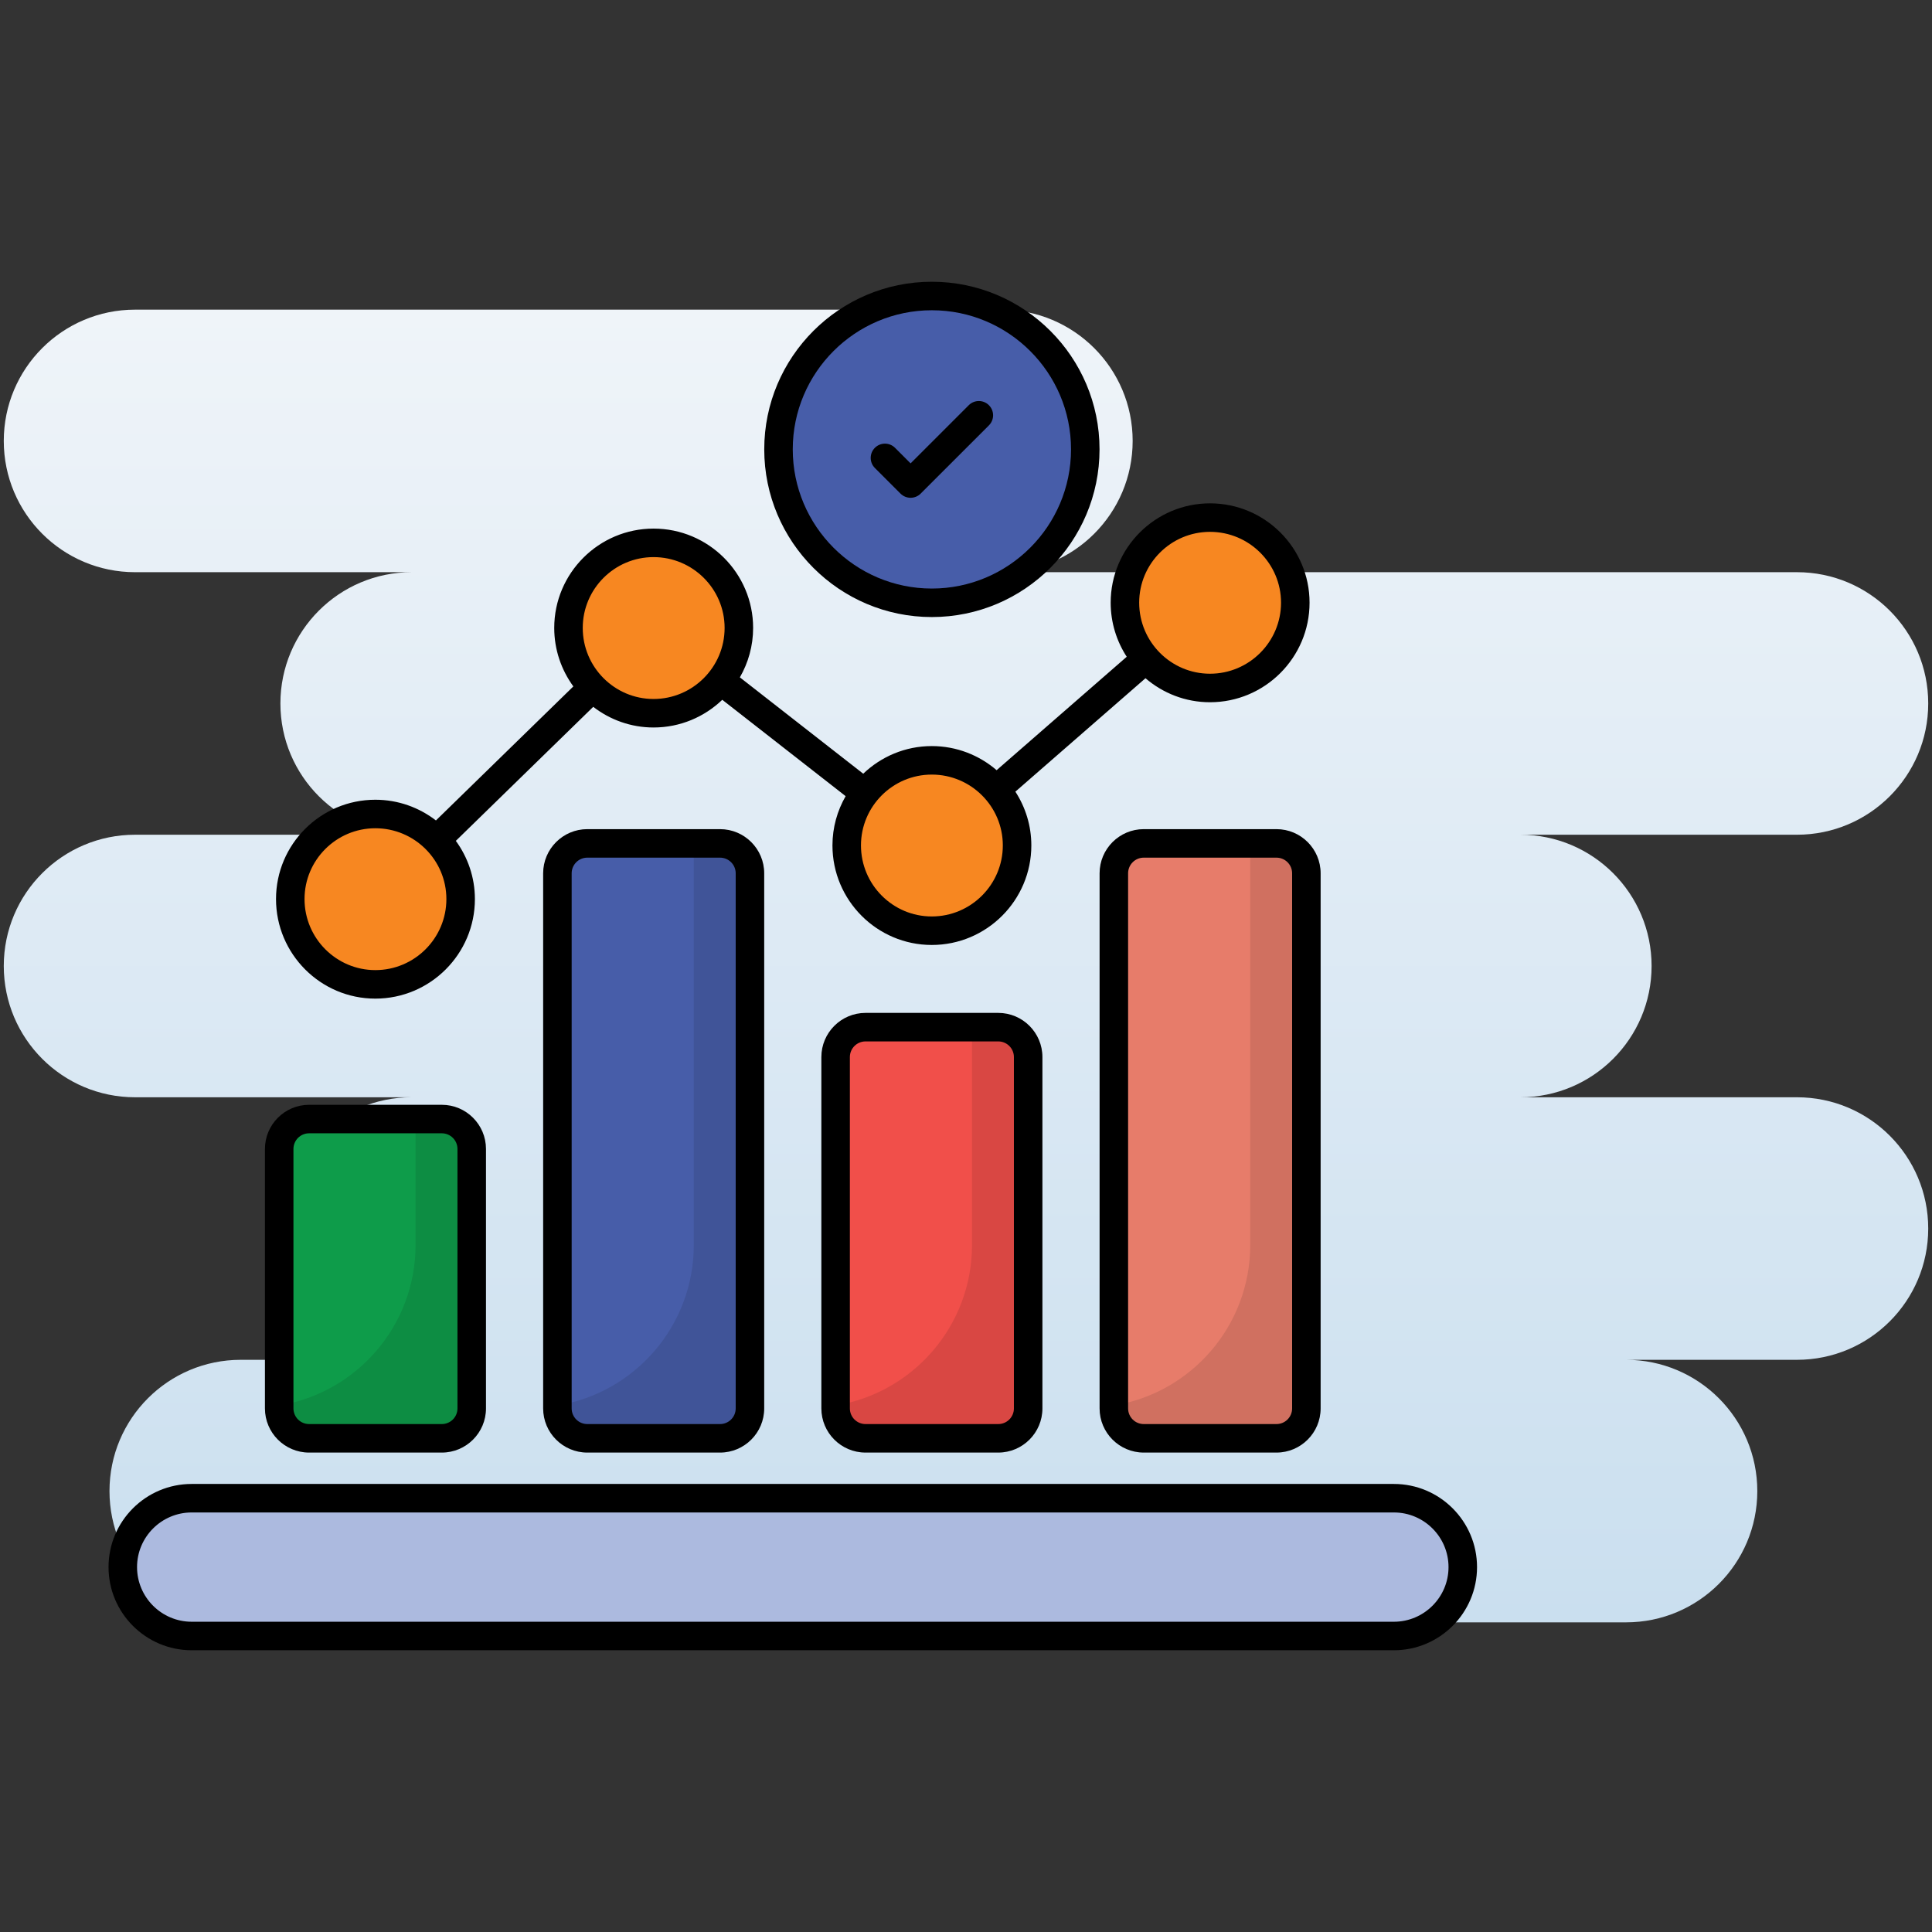 <svg enable-background="new 0 0 512 512" height="512" viewBox="0 0 512 512" width="512" xmlns="http://www.w3.org/2000/svg" xmlns:xlink="http://www.w3.org/1999/xlink"><rect x="0" y="0" width="512" height="512" fill="#333333" stroke="none"/><linearGradient id="SVGID_1_" gradientUnits="userSpaceOnUse" x1="256" x2="256" y1="429.939" y2="82.061"><stop offset="0" stop-color="#cadfef"/><stop offset="1" stop-color="#eff4f9"/></linearGradient><g id="_x39_2_Bar_Garph"><g><path d="m476.212 290.788h-73.31c19.213 0 34.788-15.575 34.788-34.788 0-19.213-15.575-34.788-34.788-34.788h73.31c19.213 0 34.788-15.575 34.788-34.788s-15.575-34.788-34.788-34.788h-210.834c19.213 0 34.788-15.575 34.788-34.788s-15.575-34.788-34.788-34.788h-229.59c-19.213.001-34.788 15.576-34.788 34.789s15.575 34.788 34.788 34.788h73.31c-19.213 0-34.788 15.575-34.788 34.788s15.575 34.788 34.788 34.788h-73.31c-19.213-.001-34.788 15.574-34.788 34.787 0 19.212 15.575 34.788 34.788 34.788h73.31c-19.213 0-34.788 15.575-34.788 34.788s15.575 34.788 34.788 34.788h-45.296c-19.213 0-34.788 15.575-34.788 34.788s15.575 34.788 34.788 34.788h367.114c19.213 0 34.788-15.575 34.788-34.788s-15.575-34.788-34.788-34.788h45.296c19.213 0 34.788-15.575 34.788-34.788s-15.575-34.788-34.788-34.788z" fill="url(#SVGID_1_)"/><path d="m125.012 304.48v68.767c0 4.375-3.547 7.922-7.922 7.922h-35.18c-4.375 0-7.922-3.547-7.922-7.922v-68.767c0-4.375 3.547-7.922 7.922-7.922h35.181c4.374.001 7.921 3.547 7.921 7.922z" fill="#0e9c4a"/><path d="m125.022 304.48v68.767c0 4.383-3.565 7.922-7.922 7.922h-35.199c-4.357 0-7.922-3.539-7.922-7.922v-.792c20.491-3.301 36.15-21.098 36.15-42.513v-33.383h6.971c4.357 0 7.922 3.538 7.922 7.921z" opacity=".1"/><path d="m198.743 231.43v141.817c0 4.375-3.547 7.922-7.922 7.922h-35.181c-4.375 0-7.922-3.547-7.922-7.922v-141.817c0-4.375 3.547-7.922 7.922-7.922h35.181c4.375 0 7.922 3.547 7.922 7.922z" fill="#475da9"/><path d="m198.753 231.43v141.817c0 4.383-3.565 7.922-7.922 7.922h-35.199c-4.357 0-7.922-3.539-7.922-7.922v-.792c20.491-3.301 36.15-21.098 36.15-42.513v-106.434h6.971c4.357 0 7.922 3.539 7.922 7.922z" opacity=".1"/><path d="m346.204 231.43v141.817c0 4.375-3.547 7.922-7.922 7.922h-35.181c-4.375 0-7.922-3.547-7.922-7.922v-141.817c0-4.375 3.547-7.922 7.922-7.922h35.181c4.375 0 7.922 3.547 7.922 7.922z" fill="#e77c6a"/><path d="m346.214 231.43v141.817c0 4.383-3.565 7.922-7.922 7.922h-35.199c-4.357 0-7.922-3.539-7.922-7.922v-.792c20.491-3.301 36.15-21.098 36.15-42.513v-106.434h6.971c4.357 0 7.922 3.539 7.922 7.922z" opacity=".1"/><path d="m272.473 280.13v93.117c0 4.375-3.547 7.922-7.922 7.922h-35.181c-4.375 0-7.922-3.547-7.922-7.922v-93.117c0-4.375 3.547-7.922 7.922-7.922h35.181c4.376 0 7.922 3.547 7.922 7.922z" fill="#f14f4a"/><path d="m272.483 280.13v93.117c0 4.383-3.565 7.922-7.922 7.922h-35.199c-4.357 0-7.922-3.539-7.922-7.922v-.792c20.491-3.301 36.15-21.098 36.15-42.513v-57.733h6.971c4.358-.001 7.922 3.538 7.922 7.921z" opacity=".1"/><g fill="#f78721"><path d="m122.076 238.26c0 12.525-10.142 22.606-22.606 22.606s-22.545-10.081-22.545-22.606c0-12.463 10.081-22.544 22.545-22.544s22.606 10.081 22.606 22.544z"/><path d="m195.807 166.408c0 12.525-10.142 22.606-22.606 22.606s-22.545-10.081-22.545-22.606c0-12.463 10.081-22.544 22.545-22.544 12.464-.001 22.606 10.081 22.606 22.544z"/><path d="m269.537 224.041c0 12.525-10.142 22.606-22.606 22.606s-22.545-10.081-22.545-22.606c0-12.463 10.081-22.544 22.545-22.544 12.464-.001 22.606 10.08 22.606 22.544z"/><path d="m343.268 159.716c0 12.525-10.142 22.606-22.606 22.606s-22.545-10.081-22.545-22.606c0-12.463 10.081-22.544 22.545-22.544 12.464-.001 22.606 10.08 22.606 22.544z"/></g><path d="m387.652 415.298c0 10.084-8.174 18.258-18.258 18.258h-318.595c-10.084 0-18.258-8.174-18.258-18.258 0-10.084 8.174-18.258 18.258-18.258h318.595c10.084 0 18.258 8.175 18.258 18.258z" fill="#acbadf"/><path d="m287.612 119.08c0 22.468-18.199 40.667-40.666 40.667-22.436 0-40.634-18.199-40.634-40.667 0-22.436 18.199-40.635 40.634-40.635 22.468 0 40.666 18.199 40.666 40.635z" fill="#475da9"/><path d="m262.074 107.383c-1.476-1.476-3.866-1.476-5.342 0l-15.417 15.414-4.121-4.121c-1.476-1.476-3.866-1.476-5.342 0s-1.476 3.866 0 5.342l6.792 6.792c1.476 1.476 3.866 1.476 5.342 0l18.088-18.085c1.476-1.476 1.476-3.866 0-5.342z"/><path d="m320.663 186.1c14.547 0 26.382-11.835 26.382-26.385 0-14.513-11.835-26.323-26.382-26.323-14.513 0-26.323 11.809-26.323 26.323 0 5.286 1.574 10.203 4.254 14.335l-34.481 30.057c-4.621-3.971-10.618-6.389-17.18-6.389-7.046 0-13.44 2.799-18.169 7.324l-32.691-25.535c2.222-3.865 3.513-8.33 3.513-13.1 0-14.513-11.835-26.323-26.385-26.323-14.513 0-26.323 11.809-26.323 26.323 0 5.795 1.895 11.141 5.066 15.499l-36.415 35.519c-4.453-3.425-10.013-5.486-16.058-5.486-14.513 0-26.323 11.809-26.323 26.323 0 14.547 11.809 26.382 26.323 26.382 14.547 0 26.382-11.835 26.382-26.382 0-5.764-1.889-11.085-5.051-15.426l36.412-35.516c4.438 3.417 9.971 5.472 15.986 5.472 7.064 0 13.473-2.805 18.213-7.34l32.693 25.536c-2.212 3.852-3.496 8.301-3.496 13.052 0 14.55 11.809 26.385 26.323 26.385 14.547 0 26.382-11.835 26.382-26.385 0-5.249-1.565-10.132-4.23-14.244l34.482-30.058c4.605 3.956 10.57 6.362 17.096 6.362zm-221.192 70.988c-10.348 0-18.767-8.445-18.767-18.826 0-10.348 8.419-18.767 18.767-18.767 10.382 0 18.826 8.419 18.826 18.767 0 10.382-8.445 18.826-18.826 18.826zm73.729-71.851c-10.348 0-18.767-8.448-18.767-18.83 0-10.348 8.419-18.767 18.767-18.767 10.382 0 18.83 8.419 18.83 18.767 0 10.381-8.448 18.83-18.83 18.83zm73.733 57.633c-10.348 0-18.767-8.448-18.767-18.83 0-10.348 8.419-18.767 18.767-18.767 10.382 0 18.826 8.419 18.826 18.767 0 10.382-8.444 18.83-18.826 18.83zm73.73-101.923c10.382 0 18.826 8.419 18.826 18.767 0 10.382-8.445 18.83-18.826 18.83-10.348 0-18.767-8.448-18.767-18.83-.001-10.348 8.418-18.767 18.767-18.767z"/><path d="m117.091 292.782h-35.181c-6.449 0-11.699 5.25-11.699 11.699v68.767c0 6.449 5.25 11.699 11.699 11.699h35.181c6.449 0 11.699-5.25 11.699-11.699v-68.768c-.001-6.449-5.251-11.698-11.699-11.698zm4.143 80.466c0 2.284-1.859 4.143-4.143 4.143h-35.181c-2.284 0-4.143-1.859-4.143-4.143v-68.768c0-2.284 1.859-4.143 4.143-4.143h35.181c2.284 0 4.143 1.859 4.143 4.143z"/><path d="m369.394 393.262h-318.595c-12.152 0-22.036 9.883-22.036 22.036s9.883 22.036 22.036 22.036h318.595c12.152 0 22.036-9.883 22.036-22.036s-9.884-22.036-22.036-22.036zm0 36.516h-318.595c-7.984 0-14.48-6.497-14.48-14.48s6.497-14.48 14.48-14.48h318.595c7.984 0 14.48 6.497 14.48 14.48s-6.497 14.48-14.48 14.48z"/><path d="m155.639 219.731c-6.449 0-11.699 5.25-11.699 11.699v141.818c0 6.449 5.25 11.699 11.699 11.699h35.181c6.452 0 11.702-5.25 11.702-11.699v-141.818c0-6.449-5.25-11.699-11.702-11.699zm39.328 11.699v141.818c0 2.284-1.859 4.143-4.147 4.143h-35.181c-2.284 0-4.143-1.859-4.143-4.143v-141.818c0-2.284 1.859-4.143 4.143-4.143h35.181c2.287 0 4.147 1.859 4.147 4.143z"/><path d="m291.389 119.081c0-24.489-19.937-44.415-44.444-44.415-24.489 0-44.411 19.926-44.411 44.415 0 24.508 19.922 44.444 44.411 44.444 24.507.001 44.444-19.936 44.444-44.444zm-81.3 0c0-20.324 16.531-36.859 36.855-36.859 20.339 0 36.889 16.535 36.889 36.859 0 20.339-16.55 36.889-36.889 36.889-20.324 0-36.855-16.55-36.855-36.889z"/><path d="m303.102 384.946h35.181c6.449 0 11.699-5.25 11.699-11.699v-141.817c0-6.449-5.25-11.699-11.699-11.699h-35.181c-6.449 0-11.699 5.25-11.699 11.699v141.818c0 6.448 5.25 11.698 11.699 11.698zm-4.143-153.516c0-2.284 1.859-4.143 4.143-4.143h35.181c2.284 0 4.143 1.859 4.143 4.143v141.818c0 2.284-1.859 4.143-4.143 4.143h-35.181c-2.284 0-4.143-1.859-4.143-4.143z"/><path d="m264.553 268.429h-35.181c-6.452 0-11.702 5.25-11.702 11.702v93.116c0 6.449 5.25 11.699 11.702 11.699h35.181c6.449 0 11.699-5.25 11.699-11.699v-93.116c0-6.452-5.25-11.702-11.699-11.702zm4.143 104.819c0 2.284-1.859 4.143-4.143 4.143h-35.181c-2.287 0-4.147-1.859-4.147-4.143v-93.116c0-2.287 1.859-4.147 4.147-4.147h35.181c2.284 0 4.143 1.859 4.143 4.147z"/></g></g></svg>